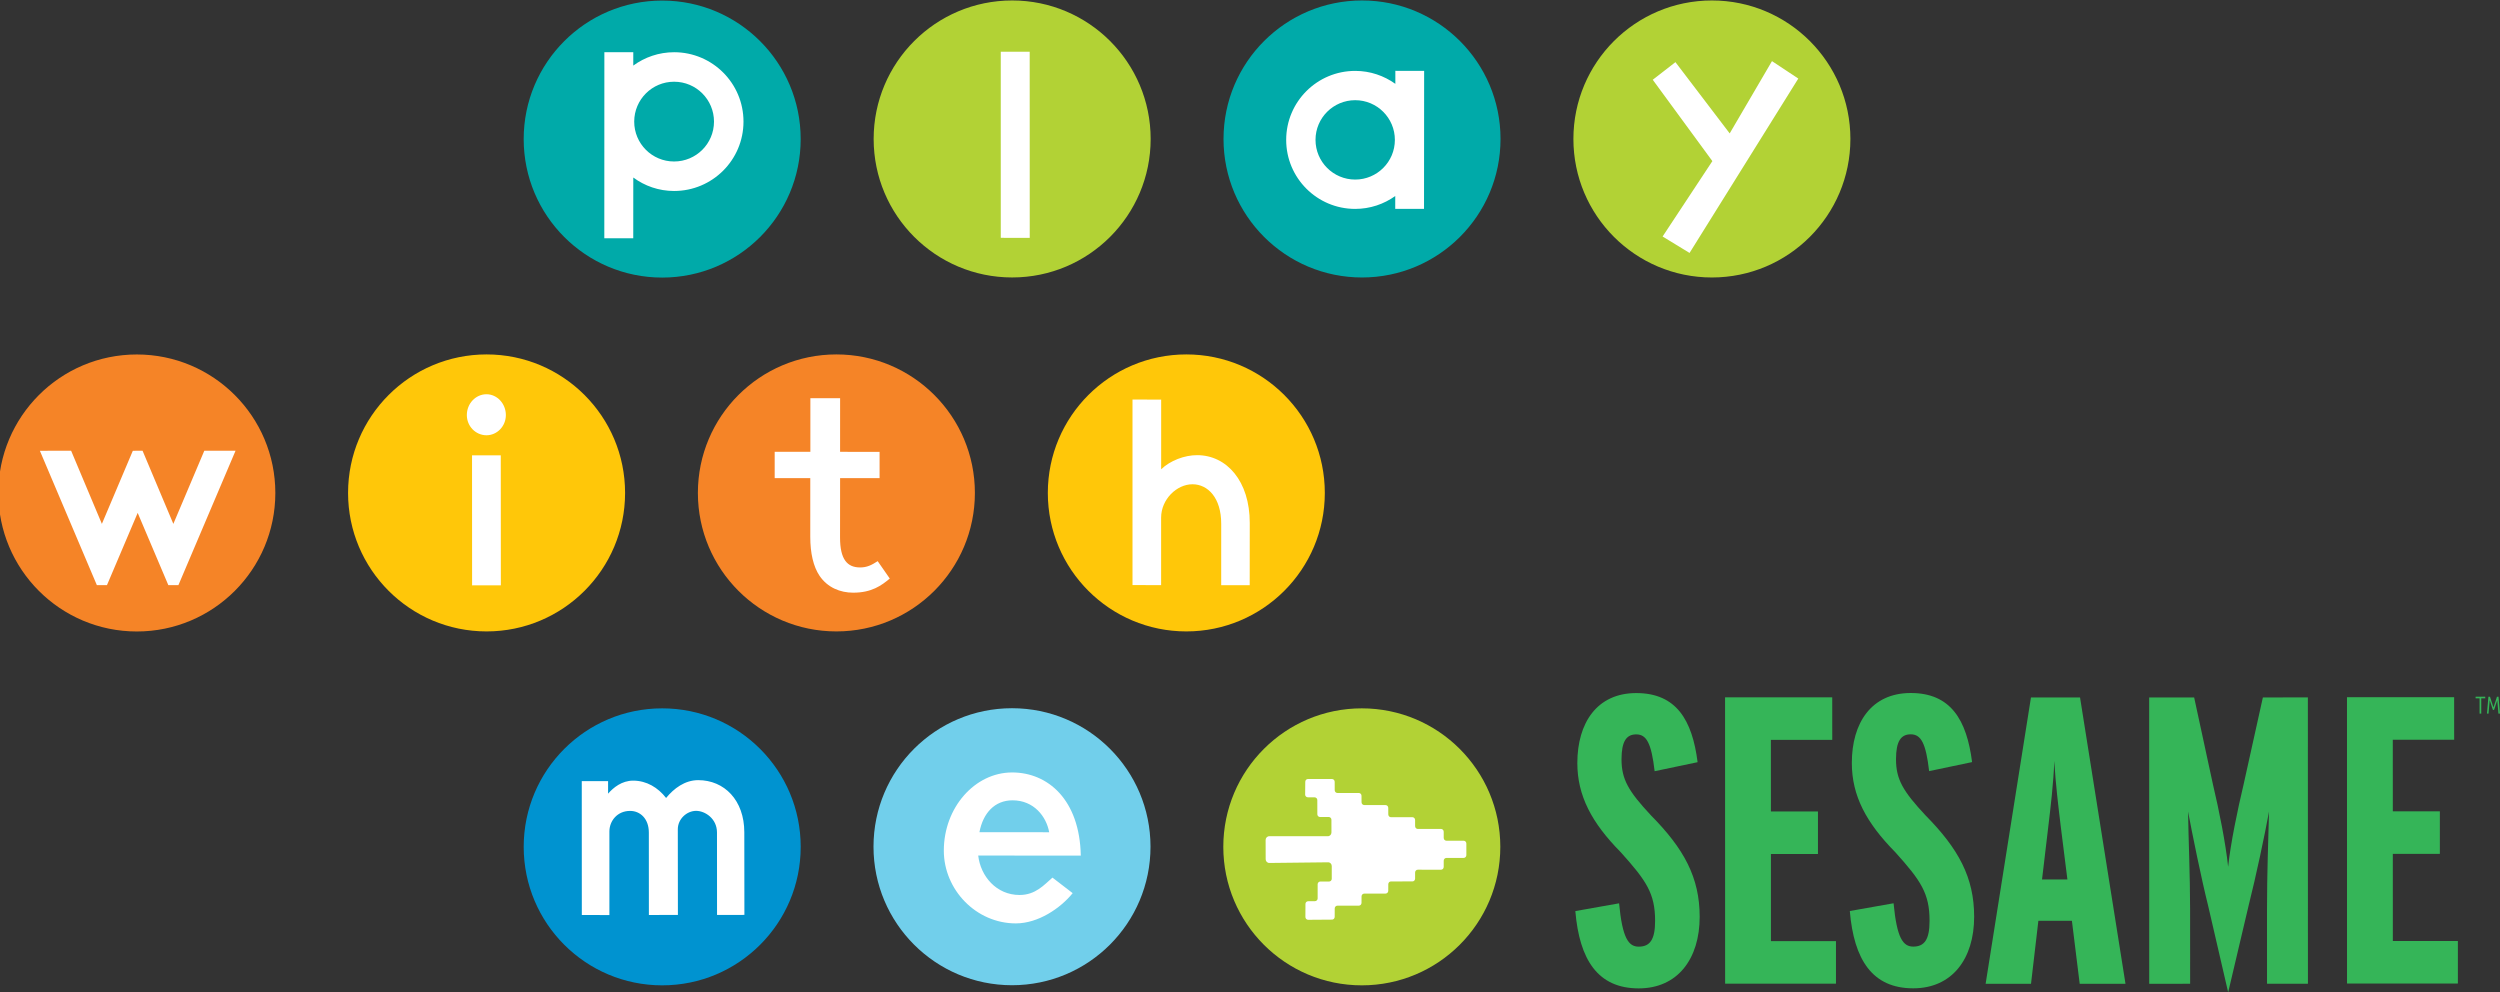 <?xml version="1.0" encoding="UTF-8" standalone="no"?>
<!-- Created with Inkscape (http://www.inkscape.org/) -->

<svg
   width="200.39mm"
   height="79.527mm"
   viewBox="0 0 200.39 79.527"
   version="1.1"
   id="svg1620"
   sodipodi:docname="playwithmesvg.svg"
   inkscape:version="1.2.1 (9c6d41e410, 2022-07-14)"
   xmlns:inkscape="http://www.inkscape.org/namespaces/inkscape"
   xmlns:sodipodi="http://sodipodi.sourceforge.net/DTD/sodipodi-0.dtd"
   xmlns="http://www.w3.org/2000/svg"
   xmlns:svg="http://www.w3.org/2000/svg">
  <rect x="0" y="0" width="200.39" height="79.527" fill="#333333" stroke="none"/>
  <sodipodi:namedview
     id="namedview1622"
     pagecolor="#ffffff"
     bordercolor="#000000"
     borderopacity="0.25"
     inkscape:showpageshadow="2"
     inkscape:pageopacity="0.0"
     inkscape:pagecheckerboard="0"
     inkscape:deskcolor="#d1d1d1"
     inkscape:document-units="mm"
     showgrid="false"
     inkscape:zoom="0.76880612"
     inkscape:cx="246.48607"
     inkscape:cy="148.28186"
     inkscape:window-width="1920"
     inkscape:window-height="1017"
     inkscape:window-x="-8"
     inkscape:window-y="-8"
     inkscape:window-maximized="1"
     inkscape:current-layer="layer1" />
  <defs
     id="defs1617">
    <clipPath
       clipPathUnits="userSpaceOnUse"
       id="clipPath49">
      <path
         d="M 0,0 H 792 V 612 H 0 Z"
         id="path47" />
    </clipPath>
    <clipPath
       clipPathUnits="userSpaceOnUse"
       id="clipPath77">
      <path
         d="M 0,0 H 792 V 612 H 0 Z"
         id="path75" />
    </clipPath>
    <clipPath
       clipPathUnits="userSpaceOnUse"
       id="clipPath101">
      <path
         d="M 0,0 H 792 V 612 H 0 Z"
         id="path99" />
    </clipPath>
    <clipPath
       clipPathUnits="userSpaceOnUse"
       id="clipPath117">
      <path
         d="M 0,0 H 792 V 612 H 0 Z"
         id="path115" />
    </clipPath>
    <clipPath
       clipPathUnits="userSpaceOnUse"
       id="clipPath141">
      <path
         d="M 0,0 H 792 V 612 H 0 Z"
         id="path139" />
    </clipPath>
    <clipPath
       clipPathUnits="userSpaceOnUse"
       id="clipPath217">
      <path
         d="M 0,0 H 792 V 612 H 0 Z"
         id="path215" />
    </clipPath>
    <clipPath
       clipPathUnits="userSpaceOnUse"
       id="clipPath245">
      <path
         d="M 0,0 H 792 V 612 H 0 Z"
         id="path243" />
    </clipPath>
    <clipPath
       clipPathUnits="userSpaceOnUse"
       id="clipPath269">
      <path
         d="M 0,0 H 792 V 612 H 0 Z"
         id="path267" />
    </clipPath>
    <clipPath
       clipPathUnits="userSpaceOnUse"
       id="clipPath293">
      <path
         d="M 0,0 H 792 V 612 H 0 Z"
         id="path291" />
    </clipPath>
  </defs>
  <g
     inkscape:label="Layer 1"
     inkscape:groupmode="layer"
     id="layer1"
     transform="translate(-8.254,-13.943)">
    <g
       id="g135"
       transform="matrix(1.074,0,0,-1.074,-493.204,152.642)">
      <g
         id="g137"
         clip-path="url(#clipPath141)">
        <g
           id="g159"
           transform="translate(526.666,65.94)">
          <path
             d="m 0,0 c 0,-5.709 -4.628,-10.337 -10.337,-10.337 -5.709,0 -10.337,4.628 -10.337,10.337 0,5.709 4.628,10.336 10.337,10.336 C -4.628,10.336 0,5.709 0,0"
             style="fill:#0093d0;fill-opacity:1;fill-rule:nonzero;stroke:none"
             id="path161" />
        </g>
        <g
           id="g163"
           transform="translate(578.88,65.94)">
          <path
             d="m 0,0 c 0,-5.709 -4.629,-10.337 -10.336,-10.337 -5.71,0 -10.338,4.628 -10.338,10.337 0,5.709 4.628,10.336 10.338,10.336 C -4.629,10.336 0,5.709 0,0"
             style="fill:#b2d235;fill-opacity:1;fill-rule:nonzero;stroke:none"
             id="path165" />
        </g>
        <g
           id="g167"
           transform="translate(552.773,65.949)">
          <path
             d="m 0,0 c 0,-5.708 -4.628,-10.337 -10.337,-10.337 -5.709,0 -10.337,4.629 -10.337,10.337 0,5.71 4.628,10.337 10.337,10.337 C -4.628,10.337 0,5.71 0,0"
             style="fill:#71cfeb;fill-opacity:1;fill-rule:nonzero;stroke:none"
             id="path169" />
        </g>
        <g
           id="g171"
           transform="translate(487.456,92.35)">
          <path
             d="m 0,0 c 0,-5.709 -4.628,-10.337 -10.337,-10.337 -5.708,0 -10.336,4.628 -10.336,10.337 0,5.709 4.628,10.337 10.336,10.337 C -4.628,10.337 0,5.709 0,0"
             style="fill:#f58427;fill-opacity:1;fill-rule:nonzero;stroke:none"
             id="path173" />
        </g>
        <g
           id="g175"
           transform="translate(539.666,92.354)">
          <path
             d="m 0,0 c 0,-5.708 -4.63,-10.336 -10.337,-10.336 -5.708,0 -10.337,4.628 -10.337,10.336 0,5.711 4.629,10.337 10.337,10.337 C -4.63,10.337 0,5.711 0,0"
             style="fill:#f58427;fill-opacity:1;fill-rule:nonzero;stroke:none"
             id="path177" />
        </g>
        <g
           id="g179"
           transform="translate(513.559,92.354)">
          <path
             d="m 0,0 c 0,-5.708 -4.629,-10.336 -10.337,-10.336 -5.708,0 -10.338,4.628 -10.338,10.336 0,5.71 4.63,10.337 10.338,10.337 C -4.629,10.337 0,5.71 0,0"
             style="fill:#ffc709;fill-opacity:1;fill-rule:nonzero;stroke:none"
             id="path181" />
        </g>
        <g
           id="g183"
           transform="translate(565.782,92.354)">
          <path
             d="m 0,0 c 0,-5.708 -4.627,-10.336 -10.336,-10.336 -5.707,0 -10.337,4.628 -10.337,10.336 0,5.711 4.63,10.337 10.337,10.337 C -4.627,10.337 0,5.711 0,0"
             style="fill:#ffc709;fill-opacity:1;fill-rule:nonzero;stroke:none"
             id="path185" />
        </g>
        <g
           id="g187"
           transform="translate(526.664,118.763)">
          <path
             d="m 0,0 c 0,-5.709 -4.629,-10.337 -10.336,-10.337 -5.709,0 -10.337,4.628 -10.337,10.337 0,5.708 4.628,10.337 10.337,10.337 C -4.629,10.337 0,5.708 0,0"
             style="fill:#00aaa9;fill-opacity:1;fill-rule:nonzero;stroke:none"
             id="path189" />
        </g>
        <g
           id="g191"
           transform="translate(578.896,118.771)">
          <path
             d="m 0,0 c 0,-5.709 -4.629,-10.338 -10.337,-10.338 -5.709,0 -10.337,4.629 -10.337,10.338 0,5.709 4.628,10.337 10.337,10.337 C -4.629,10.337 0,5.709 0,0"
             style="fill:#00aaa9;fill-opacity:1;fill-rule:nonzero;stroke:none"
             id="path193" />
        </g>
        <g
           id="g195"
           transform="translate(552.784,118.771)">
          <path
             d="m 0,0 c 0,-5.709 -4.628,-10.336 -10.336,-10.336 -5.71,0 -10.338,4.627 -10.338,10.336 0,5.709 4.628,10.337 10.338,10.337 C -4.628,10.337 0,5.709 0,0"
             style="fill:#b2d235;fill-opacity:1;fill-rule:nonzero;stroke:none"
             id="path197" />
        </g>
        <g
           id="g199"
           transform="translate(605.008,118.771)">
          <path
             d="m 0,0 c 0,-5.709 -4.628,-10.338 -10.336,-10.338 -5.709,0 -10.337,4.629 -10.337,10.338 0,5.709 4.628,10.337 10.337,10.337 C -4.628,10.337 0,5.709 0,0"
             style="fill:#b2d235;fill-opacity:1;fill-rule:nonzero;stroke:none"
             id="path201" />
        </g>
        <g
           id="g203"
           transform="translate(589.211,55.376)">
          <path
             d="m 0,0 c -3.053,0 -4.426,2.136 -4.732,5.769 l 3.265,0.58 c 0.245,-2.594 0.703,-3.236 1.466,-3.234 0.855,0 1.222,0.548 1.222,1.922 0,2.045 -0.643,2.992 -2.567,5.129 -2.168,2.196 -3.236,4.211 -3.237,6.653 0,2.992 1.465,5.221 4.395,5.221 2.991,0.001 4.183,-2.014 4.581,-5.158 L 1.187,16.21 c -0.245,2.106 -0.612,2.747 -1.374,2.747 -0.732,0 -1.098,-0.519 -1.098,-1.862 0,-1.495 0.519,-2.382 2.198,-4.182 C 3.386,10.411 4.546,8.274 4.548,5.344 4.548,2.2 2.9,0.001 0,0"
             style="fill:#35b558;fill-opacity:1;fill-rule:nonzero;stroke:none"
             id="path205" />
        </g>
      </g>
    </g>
    <g
       id="g207"
       transform="matrix(1.074,0,0,-1.074,146.533,92.789)">
      <path
         d="M 0,0 -0.004,21.368 7.994,21.37 7.996,18.194 H 3.415 l 0.003,-5.342 3.51,10e-4 V 9.677 H 3.418 L 3.419,3.175 8.273,3.176 V 0.001 Z"
         style="fill:#35b558;fill-opacity:1;fill-rule:nonzero;stroke:none"
         id="path209" />
    </g>
    <g
       id="g211"
       transform="matrix(1.074,0,0,-1.074,-493.204,152.642)">
      <g
         id="g213"
         clip-path="url(#clipPath217)">
        <g
           id="g219"
           transform="translate(609.697,55.381)">
          <path
             d="m 0,0 c -3.053,0 -4.426,2.135 -4.733,5.769 l 3.266,0.579 C -1.222,3.755 -0.764,3.114 0,3.114 c 0.854,0 1.219,0.549 1.219,1.923 0,2.045 -0.641,2.992 -2.564,5.128 -2.168,2.199 -3.237,4.211 -3.237,6.654 -0.001,2.993 1.464,5.221 4.395,5.221 2.991,0.001 4.182,-2.014 4.58,-5.157 L 1.187,16.211 c -0.245,2.104 -0.611,2.746 -1.374,2.746 -0.732,0 -1.099,-0.519 -1.098,-1.863 0,-1.496 0.519,-2.381 2.198,-4.181 C 3.386,10.41 4.546,8.273 4.547,5.343 4.547,2.199 2.9,0.001 0,0"
             style="fill:#35b558;fill-opacity:1;fill-rule:nonzero;stroke:none"
             id="path221" />
        </g>
        <g
           id="g223"
           transform="translate(622.121,55.719)">
          <path
             d="M 0,0 -0.581,4.701 H -3.084 L -3.633,0 -7.021,-0.002 -3.637,21.368 0.026,21.369 3.418,0.001 Z m -1.407,11.691 c -0.183,1.526 -0.397,3.266 -0.489,4.945 -0.061,-1.679 -0.274,-3.449 -0.456,-4.975 L -2.811,7.784 h 1.894 z"
             style="fill:#35b558;fill-opacity:1;fill-rule:nonzero;stroke:none"
             id="path225" />
        </g>
        <g
           id="g227"
           transform="translate(636.102,55.722)">
          <path
             d="m 0,0 -0.001,5.586 c 0,2.595 0.091,5.068 0.151,7.266 C -0.155,11.173 -0.827,7.997 -1.375,5.829 L -2.9,-0.642 -4.397,5.829 c -0.519,2.077 -1.191,5.404 -1.497,7.021 0.03,-2.014 0.152,-4.762 0.153,-7.264 l 0.003,-5.587 -3.054,-0.002 -0.004,21.37 h 3.358 l 1.405,-6.502 c 0.458,-1.922 0.948,-4.396 1.131,-6.135 0.182,1.739 0.702,4.243 1.159,6.165 L -0.31,21.368 3.048,21.37 3.053,0 Z"
             style="fill:#35b558;fill-opacity:1;fill-rule:nonzero;stroke:none"
             id="path229" />
        </g>
      </g>
    </g>
    <g
       id="g231"
       transform="matrix(1.074,0,0,-1.074,196.382,92.779)">
      <path
         d="m 0,0 -0.003,21.368 7.997,0.002 0.002,-3.175 -4.581,-0.001 0.003,-5.342 3.51,10e-4 V 9.678 L 3.418,9.677 3.419,3.174 8.273,3.176 V 0.002 Z"
         style="fill:#35b558;fill-opacity:1;fill-rule:nonzero;stroke:none"
         id="path233" />
    </g>
    <g
       id="g235"
       transform="matrix(1.074,0,0,-1.074,88.471,18.091)">
      <path
         d="m 0,0 2.159,-0.001 0.003,-13.888 -2.161,10e-4 z"
         style="fill:#ffffff;fill-opacity:1;fill-rule:nonzero;stroke:none"
         id="path237" />
    </g>
    <g
       id="g239"
       transform="matrix(1.074,0,0,-1.074,-493.204,152.642)">
      <g
         id="g241"
         clip-path="url(#clipPath245)">
        <g
           id="g247"
           transform="translate(568.053,121.665)">
          <path
             d="m 0,0 c -1.637,0.001 -2.964,-1.323 -2.965,-2.959 0,-1.636 1.323,-2.964 2.96,-2.965 1.635,0 2.961,1.324 2.963,2.959 C 2.959,-1.329 1.634,-0.002 0,0 m 5.133,-8.113 -2.149,10e-4 0.002,0.96 C 2.141,-7.756 1.11,-8.114 -0.009,-8.114 c -2.844,0.002 -5.148,2.31 -5.145,5.154 0.002,2.845 2.309,5.148 5.154,5.146 1.117,0 2.149,-0.362 2.993,-0.966 V 2.191 L 5.142,2.188 Z"
             style="fill:#ffffff;fill-opacity:1;fill-rule:nonzero;stroke:none"
             id="path249" />
        </g>
        <g
           id="g251"
           transform="translate(517.214,117.09)">
          <path
             d="M 0,0 C 1.647,-0.002 2.978,1.329 2.981,2.973 2.982,4.618 1.652,5.953 0.007,5.953 -1.639,5.956 -2.971,4.623 -2.974,2.978 -2.975,1.334 -1.644,0 0,0 M 5.182,2.973 C 5.181,0.114 2.86,-2.203 -0.001,-2.201 c -1.14,0 -2.193,0.377 -3.042,1.004 l -0.003,-4.535 h -2.16 l 0.004,13.887 h 2.158 V 7.158 c 0.857,0.624 1.908,0.997 3.052,0.997 2.86,-0.002 5.177,-2.321 5.174,-5.182"
             style="fill:#ffffff;fill-opacity:1;fill-rule:nonzero;stroke:none"
             id="path253" />
        </g>
        <g
           id="g255"
           transform="translate(556.253,95.172)">
          <path
             d="m 0,0 c 2.204,-0.001 3.93,-1.932 3.927,-5.059 l -0.004,-4.646 -2.127,10e-4 10e-4,4.585 c 0.003,1.929 -0.994,2.947 -2.143,2.947 -1.17,0.001 -2.341,-1.115 -2.342,-2.496 v -5.031 l -2.135,0.003 -10e-4,13.847 2.14,-0.003 -10e-4,-5.201 C -2.012,-0.404 -0.939,0.003 0,0"
             style="fill:#ffffff;fill-opacity:1;fill-rule:nonzero;stroke:none"
             id="path257" />
        </g>
      </g>
    </g>
    <g
       id="g259"
       transform="matrix(1.074,0,0,-1.074,19.29,55.054)">
      <path
         d="M 0,0 2.288,-5.394 H 3.039 L 7.305,4.641 4.973,4.639 2.662,-0.82 0.365,4.637 -0.362,4.636 -2.672,-0.82 -4.967,4.637 -7.3,4.636 -3.046,-5.394 h 0.753 z"
         style="fill:#ffffff;fill-opacity:1;fill-rule:nonzero;stroke:none"
         id="path261" />
    </g>
    <g
       id="g263"
       transform="matrix(1.074,0,0,-1.074,-493.204,152.642)">
      <g
         id="g265"
         clip-path="url(#clipPath269)">
        <g
           id="g271"
           transform="translate(504.661,98.166)">
          <path
             d="m 0,0 c 0,-0.835 -0.655,-1.507 -1.445,-1.509 -0.809,0.002 -1.467,0.673 -1.467,1.507 -10e-4,0.859 0.657,1.554 1.466,1.555 C -0.659,1.553 -0.001,0.858 0,0 m -2.525,-3.006 2.145,10e-4 0.006,-9.704 -2.146,-0.002 z"
             style="fill:#ffffff;fill-opacity:1;fill-rule:nonzero;stroke:none"
             id="path273" />
        </g>
        <g
           id="g275"
           transform="translate(524.724,93.457)">
          <path
             d="M 0,0 V 1.967 L 2.663,1.966 2.664,5.968 H 4.883 L 4.881,1.964 7.829,1.962 V -0.001 H 4.882 L 4.878,-4.425 c -0.001,-1.641 0.537,-2.239 1.495,-2.24 0.511,0 0.855,0.172 1.314,0.47 L 8.59,-7.494 C 7.971,-8.012 7.241,-8.548 5.858,-8.548 c -0.964,0 -1.914,0.379 -2.51,1.261 -0.464,0.687 -0.692,1.702 -0.692,2.904 l 10e-4,4.382 z"
             style="fill:#ffffff;fill-opacity:1;fill-rule:nonzero;stroke:none"
             id="path277" />
        </g>
        <g
           id="g279"
           transform="translate(510.33,60.852)">
          <path
             d="m 0,0 2.058,-0.002 v 6.234 c 0,0.776 0.575,1.538 1.547,1.538 0.747,0 1.397,-0.576 1.397,-1.616 L 5.005,0.003 7.171,0.005 c 0,0 -0.006,6.306 -0.007,6.394 0,0.776 0.676,1.374 1.366,1.375 0.666,0 1.557,-0.575 1.558,-1.615 l 0.004,-6.152 2.042,0.002 -0.007,6.17 c -0.003,2.394 -1.494,3.887 -3.44,3.887 -1,0 -1.819,-0.622 -2.397,-1.33 C 5.689,9.51 4.836,10.029 3.833,10.029 2.986,10.029 2.354,9.51 1.96,9.057 v 0.935 h -1.964 z"
             style="fill:#ffffff;fill-opacity:1;fill-rule:nonzero;stroke:none"
             id="path281" />
        </g>
      </g>
    </g>
    <g
       id="g283"
       transform="matrix(1.074,0,0,-1.074,150.289,18.843)">
      <path
         d="m 0,0 -3.156,-5.394 -4.049,5.318 -1.694,-1.314 4.45,-6.072 -3.714,-5.627 2.011,-1.227 8.116,13.015 z"
         style="fill:#ffffff;fill-opacity:1;fill-rule:nonzero;stroke:none"
         id="path285" />
    </g>
    <g
       id="g287"
       transform="matrix(1.074,0,0,-1.074,-493.204,152.642)">
      <g
         id="g289"
         clip-path="url(#clipPath293)">
        <g
           id="g295"
           transform="translate(540.005,67.034)">
          <path
             d="m 0,0 c 0.271,1.431 1.142,2.378 2.471,2.378 1.596,0 2.524,-1.212 2.735,-2.382 z M -0.091,-1.743 7.565,-1.749 C 7.485,2.435 5.1,4.458 2.441,4.458 c -2.782,0 -5.099,-2.616 -5.099,-5.834 0,-2.925 2.413,-5.432 5.374,-5.432 1.67,0 3.329,1.129 4.243,2.258 L 5.451,-3.39 C 4.835,-3.923 4.195,-4.687 2.995,-4.687 c -1.739,0 -2.911,1.407 -3.086,2.944"
             style="fill:#ffffff;fill-opacity:1;fill-rule:nonzero;stroke:none"
             id="path297" />
        </g>
        <g
           id="g299"
           transform="translate(561.638,64.737)">
          <path
             d="m 0,0 c -0.149,0 -0.27,0.125 -0.27,0.279 l -0.004,1.437 c 0,0.154 0.12,0.279 0.27,0.279 H 4.371 C 4.52,1.996 4.64,2.123 4.639,2.277 L 4.637,3.232 C 4.636,3.343 4.542,3.433 4.427,3.432 L 3.796,3.428 C 3.681,3.427 3.587,3.517 3.586,3.628 L 3.584,4.696 c 0,0.113 -0.094,0.203 -0.21,0.203 H 2.886 c -0.115,0 -0.21,0.09 -0.21,0.201 L 2.685,6.057 C 2.684,6.172 2.774,6.266 2.886,6.267 L 4.681,6.265 c 0.11,0 0.2,-0.095 0.2,-0.209 L 4.883,5.43 c 0,-0.114 0.091,-0.207 0.201,-0.207 h 1.597 c 0.111,0 0.202,-0.093 0.202,-0.209 L 6.885,4.531 c 0,-0.116 0.09,-0.209 0.202,-0.209 L 8.678,4.319 c 0.112,0 0.201,-0.093 0.201,-0.208 L 8.881,3.623 c 0,-0.115 0.089,-0.209 0.202,-0.209 l 1.597,0.002 c 0.111,0 0.202,-0.095 0.202,-0.209 l 10e-4,-0.46 c 0,-0.115 0.09,-0.209 0.202,-0.209 l 1.73,0.002 c 0.111,0 0.202,-0.093 0.202,-0.208 l 0.001,-0.464 c 0,-0.115 0.091,-0.208 0.203,-0.208 h 1.285 c 0.112,0 0.202,-0.094 0.202,-0.21 V 0.585 c 0,-0.116 -0.09,-0.209 -0.202,-0.209 h -1.285 c -0.112,0 -0.203,-0.093 -0.203,-0.208 l -0.001,-0.465 c 0,-0.116 -0.091,-0.208 -0.202,-0.208 l -1.73,0.002 c -0.112,0 -0.202,-0.093 -0.202,-0.209 l -10e-4,-0.459 c 0,-0.117 -0.091,-0.208 -0.202,-0.208 H 9.083 c -0.113,0 -0.202,-0.094 -0.202,-0.209 L 8.879,-2.076 c 0,-0.115 -0.089,-0.209 -0.201,-0.209 L 7.087,-2.287 c -0.112,0 -0.202,-0.094 -0.202,-0.209 L 6.883,-2.978 c 0,-0.116 -0.091,-0.209 -0.202,-0.209 H 5.084 c -0.11,0 -0.201,-0.094 -0.201,-0.21 L 4.881,-4.02 c 0,-0.116 -0.09,-0.209 -0.2,-0.209 L 2.897,-4.242 c -0.112,0 -0.202,0.095 -0.202,0.21 l 0.004,0.976 c 0.001,0.112 0.096,0.202 0.21,0.201 l 0.489,0.002 c 0.116,-10e-4 0.21,0.089 0.211,0.201 v 1.069 c 0.003,0.111 0.096,0.2 0.212,0.199 l 0.63,-0.003 c 0.116,-0.002 0.21,0.088 0.211,0.2 v 0.955 c 0.002,0.153 -0.118,0.28 -0.266,0.281 z"
             style="fill:#ffffff;fill-opacity:1;fill-rule:nonzero;stroke:none"
             id="path301" />
        </g>
      </g>
    </g>
    <g
       id="g303"
       transform="matrix(1.074,0,0,-1.074,206.688,69.788)">
      <path
         d="m 0,0 v -0.122 h 0.297 v -1.14 h 0.126 v 1.14 H 0.72 V 0 Z"
         style="fill:#35b558;fill-opacity:1;fill-rule:nonzero;stroke:none"
         id="path305" />
    </g>
    <g
       id="g307"
       transform="matrix(1.074,0,0,-1.074,208.402,69.788)">
      <path
         d="M 0,0 -0.261,-0.8 -0.523,0 h -0.116 l -0.109,-1.262 h 0.118 l 0.087,1.001 0.238,-0.727 h 0.088 l 0.239,0.727 0.086,-1.001 H 0.225 L 0.115,0 Z"
         style="fill:#35b558;fill-opacity:1;fill-rule:nonzero;stroke:none"
         id="path309" />
    </g>
  </g>
</svg>
